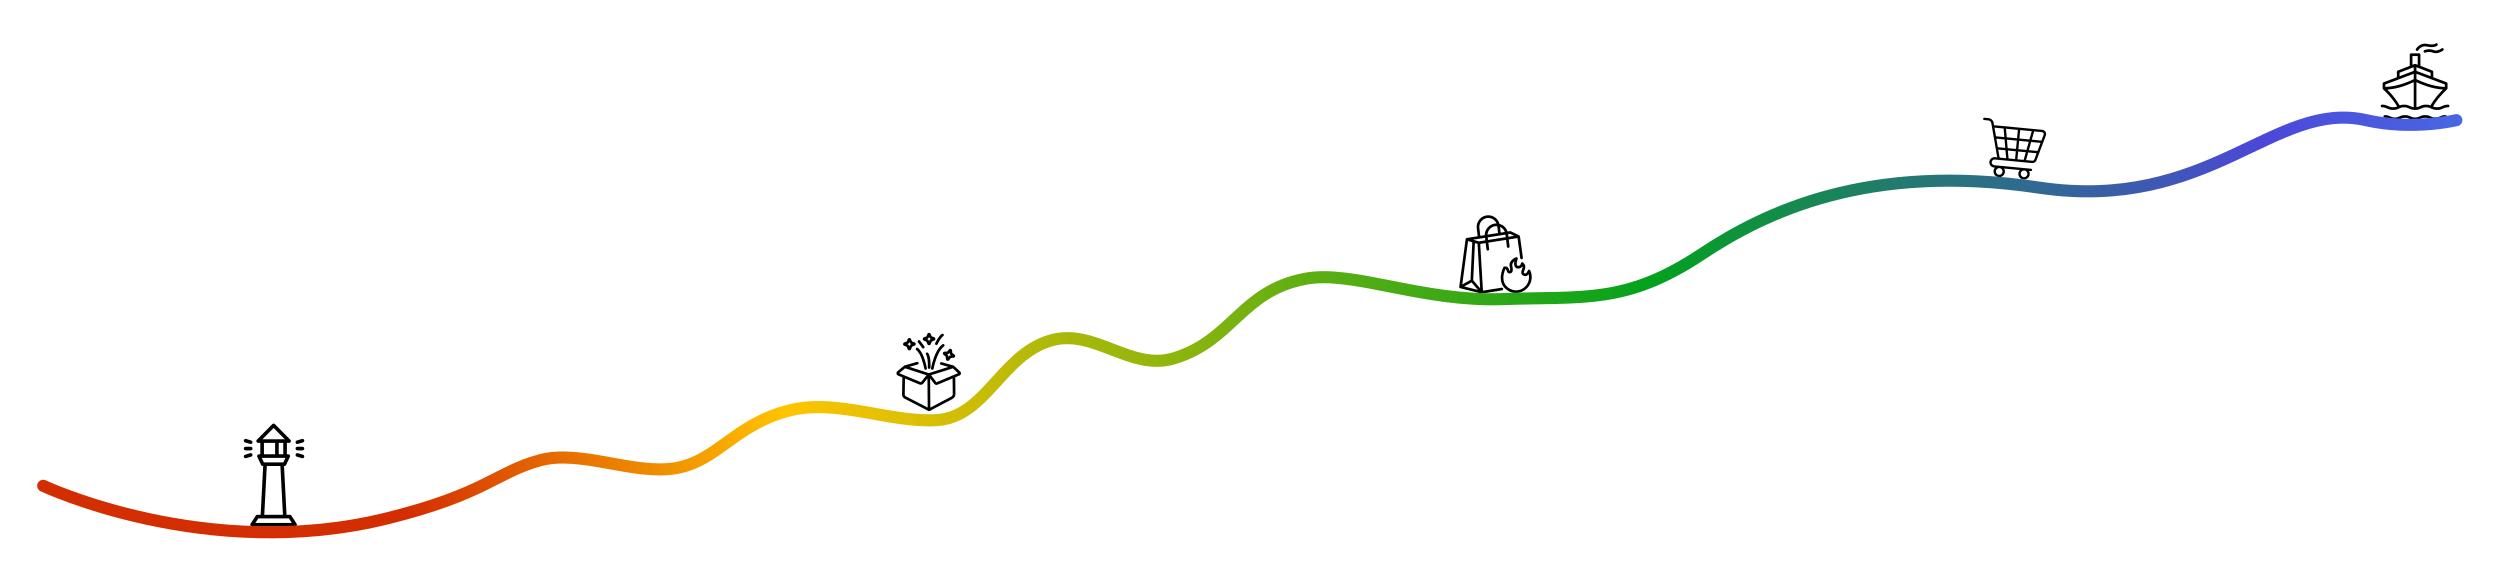 <svg width="2892" height="666" viewBox="0 0 2892 666" fill="none" xmlns="http://www.w3.org/2000/svg">
<path d="M337.092 596.449C336.711 595.854 336.047 595.488 335.331 595.488H331.476L328.541 539.094C329.518 539.193 330.568 538.843 330.98 537.887L335.368 528.464C336.031 527.142 334.955 525.449 333.472 525.491H331.852V512.322H334.428C336.225 512.39 337.228 509.998 335.911 508.765L317.984 490.613C317.206 489.798 315.79 489.793 315.012 490.613L297.079 508.765C295.773 510.013 296.761 512.374 298.563 512.322H301.138V525.491H299.519C298.04 525.449 296.959 527.137 297.628 528.464L302.01 537.887C302.355 538.624 303.092 539.094 303.901 539.094H304.45L301.514 595.488H297.659C296.949 595.488 296.285 595.854 295.899 596.449L289.855 605.873C288.951 607.184 290.012 609.148 291.615 609.091H341.365C342.958 609.127 344.035 607.205 343.126 605.873L337.082 596.449H337.092ZM327.674 525.492H322.429V512.323H327.674V525.492ZM316.5 495.054L329.429 508.139H303.572L316.5 495.054ZM305.327 512.318H318.255V525.486H305.327V512.318ZM302.809 529.666H330.201L327.757 534.91H305.248L302.809 529.666ZM308.649 539.089H324.356L327.292 595.484H305.713L308.649 539.089ZM295.449 604.907L298.813 599.663C301.289 599.668 334.193 599.663 334.193 599.663L337.557 604.907H295.449Z" fill="black"/>
<path d="M343.978 520.991H349.912C352.654 520.944 352.659 516.86 349.912 516.812H343.978C341.235 516.86 341.23 520.944 343.978 520.991Z" fill="black"/>
<path d="M343.978 513.651C344.124 513.787 350.21 511.849 350.508 511.797C351.615 511.468 352.242 510.303 351.913 509.195C351.584 508.093 350.44 507.461 349.311 507.79L343.377 509.561C341.095 510.214 341.627 513.688 343.973 513.651H343.978Z" fill="black"/>
<path d="M350.507 526.019L344.573 524.248C341.925 523.512 340.76 527.419 343.377 528.249C343.69 528.307 349.739 530.245 349.907 530.109C352.252 530.14 352.79 526.677 350.502 526.019H350.507Z" fill="black"/>
<path d="M284.094 520.991H290.028C292.77 520.944 292.776 516.86 290.028 516.812H284.094C281.352 516.86 281.346 520.944 284.094 520.991Z" fill="black"/>
<path d="M283.497 511.793L289.431 513.564C292.059 514.311 293.255 510.393 290.627 509.563L284.693 507.792C282.045 507.05 280.88 510.968 283.497 511.793Z" fill="black"/>
<path d="M292.028 525.655C291.699 524.548 290.534 523.926 289.427 524.25L283.493 526.021C282.385 526.35 281.758 527.515 282.088 528.622C282.411 529.735 283.613 530.356 284.689 530.027L290.623 528.256C291.73 527.927 292.357 526.762 292.028 525.655Z" fill="black"/>
<path d="M1045.92 399.965L1048.74 401.121L1050.05 404.129C1050.71 405.769 1053.23 405.758 1053.86 404.113L1055.18 401.023L1058 399.867C1058.79 399.543 1059.3 398.777 1059.29 397.914C1059.27 397.051 1058.74 396.305 1057.93 396.004L1055.07 394.949L1053.86 392.176C1053.53 391.414 1052.75 390.977 1051.95 390.93C1051.12 390.934 1050.38 391.43 1050.05 392.191L1048.84 395.051L1045.99 396.102C1044.25 396.676 1044.2 399.328 1045.92 399.965L1045.92 399.965ZM1050.34 397.824C1051.27 397.551 1051.64 396.473 1051.97 395.668C1052.29 396.453 1052.67 397.453 1053.56 397.723L1054.3 397.996L1053.59 398.289C1052.65 398.586 1052.29 399.828 1051.94 400.637L1051.44 399.488C1051.16 398.715 1050.33 398.356 1049.61 398.094L1050.34 397.82L1050.34 397.824Z" fill="black"/>
<path d="M1090.84 408.222C1090.57 409.042 1090.84 409.921 1091.5 410.468L1093.87 412.394L1094.26 415.652C1094.36 416.476 1094.93 417.159 1095.72 417.398C1096.5 417.636 1097.37 417.378 1097.9 416.741L1100.06 414.163L1103.09 413.878C1103.95 413.796 1104.65 413.21 1104.89 412.382C1105.12 411.554 1104.84 410.683 1104.15 410.163L1101.71 408.323L1101.37 405.316C1101.27 404.491 1100.7 403.804 1099.9 403.57C1099.1 403.327 1098.25 403.589 1097.71 404.23L1095.73 406.616L1092.69 406.796C1091.83 406.847 1091.11 407.409 1090.84 408.226L1090.84 408.222ZM1096.36 409.702C1097.33 409.71 1098 408.784 1098.54 408.109C1098.62 408.948 1098.69 410.027 1099.47 410.538L1100.1 411.015C1099.34 411.054 1098.43 411.163 1097.94 411.82L1097.07 412.855C1096.97 411.991 1096.97 410.796 1096.18 410.234L1095.57 409.745L1096.36 409.698L1096.36 409.702Z" fill="black"/>
<path d="M1068.68 394.035L1071.51 395.191L1072.82 398.199C1073.47 399.84 1075.99 399.832 1076.63 398.183L1077.95 395.094L1080.76 393.937C1081.56 393.609 1082.07 392.844 1082.05 391.98C1082.03 391.117 1081.5 390.371 1080.69 390.074L1077.83 389.02L1076.62 386.246C1076.3 385.484 1075.55 384.996 1074.72 385C1073.89 385.004 1073.14 385.496 1072.82 386.262L1071.61 389.121L1068.75 390.172C1067.01 390.746 1066.96 393.398 1068.68 394.035ZM1073.11 391.894C1074.04 391.621 1074.41 390.543 1074.73 389.738C1075.05 390.523 1075.43 391.527 1076.33 391.797L1077.07 392.07C1076.34 392.336 1075.53 392.684 1075.23 393.469L1074.71 394.711C1074.36 393.918 1074 392.762 1073.09 392.465L1072.37 392.172L1073.11 391.898L1073.11 391.894Z" fill="black"/>
<path d="M1110.86 429.886C1110.8 429.847 1103.68 423.136 1103.61 423.125C1103.44 422.976 1103.22 422.886 1103.02 422.797L1089.3 418.972C1087.3 418.465 1086.5 421.394 1088.46 421.984L1097.14 424.402L1074.46 431.629L1051.97 424.383L1061.56 421.625C1063.52 421.035 1062.68 418.078 1060.7 418.621L1046.32 422.758C1046.31 422.762 1046.15 422.808 1046.14 422.808C1045.82 422.906 1045.56 423.113 1045.38 423.371L1038.05 429.48C1036.36 430.808 1036.79 433.726 1038.81 434.488L1043.83 436.586L1043.49 456.441C1043.46 458.437 1044.54 460.245 1046.31 461.16L1073.98 475.449C1074.43 475.663 1074.97 475.675 1075.43 475.441L1101.79 461.558C1103.96 460.417 1105.29 458.183 1105.27 455.734L1105.07 436.402L1110.08 434.296C1111.82 433.62 1112.28 431.12 1110.87 429.878L1110.86 429.886ZM1047.02 426.07L1071.82 434.066L1065.73 441.703C1065.5 441.988 1065.12 442.086 1064.78 441.945L1040.26 431.711L1047.02 426.07ZM1046.61 456.496L1046.93 437.883L1063.58 444.828C1065.18 445.5 1067.08 445.024 1068.18 443.649L1072.85 437.793L1073.12 471.484L1047.74 458.382C1047.03 458.015 1046.6 457.292 1046.62 456.495L1046.61 456.496ZM1102.13 455.773C1102.15 457.047 1101.46 458.203 1100.33 458.797L1076.24 471.485L1075.97 437.794L1080.84 444.102C1081.69 445.22 1083.2 445.602 1084.48 445.063L1101.95 437.716L1102.13 455.771L1102.13 455.773ZM1083.31 442.195L1077.05 434.082L1102.2 426.07L1108.22 431.695L1083.31 442.195H1083.31Z" fill="black"/>
<path d="M1090.22 398.247C1080.79 404.97 1077.11 425.118 1076.96 425.974C1076.78 426.919 1077.54 427.818 1078.5 427.81C1079.24 427.81 1079.9 427.279 1080.04 426.521C1080.07 426.325 1083.64 406.771 1092.04 400.791C1093.68 399.584 1091.92 397.076 1090.22 398.244L1090.22 398.247Z" fill="black"/>
<path d="M1069.18 426.517C1069.56 428.537 1072.57 428.01 1072.25 425.982C1072.12 425.24 1069.02 407.732 1061.82 402.513C1061.12 402.005 1060.14 402.162 1059.64 402.861C1059.13 403.56 1059.28 404.537 1059.98 405.044C1065.11 408.759 1068.36 421.806 1069.18 426.517Z" fill="black"/>
<path d="M1074.79 426.737C1075.64 426.78 1076.38 426.116 1076.42 425.253C1076.48 423.936 1076.95 412.276 1073.7 408.288C1072.41 406.714 1070 408.667 1071.28 410.261C1073.16 412.569 1073.52 420.589 1073.3 425.101C1073.26 425.964 1073.93 426.694 1074.79 426.737Z" fill="black"/>
<path d="M1082.59 399.024C1083.35 399.379 1084.3 399.043 1084.66 398.25C1085.59 396.203 1088.58 390.524 1091.13 388.875C1092.84 387.735 1091.18 385.164 1089.43 386.25C1085.66 388.684 1082.19 396.113 1081.81 396.953C1081.45 397.738 1081.8 398.664 1082.58 399.023L1082.59 399.024Z" fill="black"/>
<path d="M1066.75 402.534C1067.98 404.171 1070.47 402.327 1069.27 400.679L1064.36 394.026C1063.85 393.331 1062.87 393.183 1062.18 393.698C1061.48 394.21 1061.33 395.186 1061.85 395.882L1066.75 402.538L1066.75 402.534Z" fill="black"/>
<path d="M1770.3 312.822C1769.77 311.529 1767.85 311.568 1767.39 312.868C1766.84 314.06 1765.35 317.423 1763.41 315.986C1762.67 315.462 1762.59 315.103 1763.5 312.751C1764.41 310.376 1765.8 306.786 1761.8 303.646C1760.82 302.833 1759.23 303.614 1759.27 304.88C1759.27 306.036 1758.33 306.966 1757.4 307.372C1754.03 308.614 1753.95 304.65 1755.7 299.536C1756.17 298.345 1754.87 297.064 1753.69 297.552C1753.33 297.685 1745 300.853 1746.35 307.892C1747.16 312.087 1746.9 312.955 1746.76 313.13C1746.76 313.13 1746.66 313.205 1746.25 313.267C1745.33 311.146 1745.06 307.806 1740.23 308.212C1739.72 308.275 1739.28 308.583 1739.04 309.033C1738.95 309.205 1730.03 326.486 1743.41 335.674C1758.76 346.24 1777.64 329.885 1770.29 312.822L1770.3 312.822ZM1763.08 332.517C1757.85 336.743 1750.84 336.97 1745.19 333.095C1735.46 326.411 1739.96 314.501 1741.42 311.286C1742.25 311.383 1742.5 311.977 1742.93 313.278C1743.32 314.465 1744.06 316.684 1746.51 316.387C1747.32 316.29 1748.5 316.04 1749.28 314.977C1750.24 313.668 1750.27 311.731 1749.42 307.301C1749 305.102 1750.3 303.411 1751.72 302.262C1750.57 308.582 1753.61 312.047 1758.66 310.231C1759.76 309.75 1760.67 309.004 1761.32 308.114C1761.52 309.082 1761.15 310.161 1760.58 311.622C1759.83 313.559 1758.7 316.489 1761.61 318.54C1764.54 320.43 1766.63 319.29 1768.41 317.27C1769.6 323.067 1767.67 328.805 1763.08 332.52L1763.08 332.517Z" fill="black"/>
<path d="M1737.09 332.782L1715.52 336.227L1712.31 282.176L1718.64 281.18L1719.53 288.5C1719.82 290.539 1722.84 290.16 1722.63 288.125L1721.73 280.696L1742.21 277.473L1743.17 285.387C1743.45 287.422 1746.5 287.051 1746.28 285.012L1745.3 276.989L1755.42 275.399L1758.61 298.594C1758.89 300.605 1761.96 300.227 1761.71 298.18L1758.3 273.395C1758.19 272.895 1757.89 272.445 1757.44 272.199L1747.77 267.527C1747.24 267.106 1744.57 267.824 1743.94 267.848C1742.54 263.461 1738.98 260.137 1734.64 258.949C1733.07 253.164 1727.79 249 1721.64 249C1713.61 248.957 1707.23 256.176 1708.26 264.117L1709.36 273.301L1696.73 275.289C1696.34 275.391 1695.96 275.578 1695.73 275.922C1695.56 276.121 1695.5 276.383 1695.43 276.625L1688.02 331.715C1687.89 332.473 1688.43 333.297 1689.19 333.457L1713.68 339.578C1713.94 339.645 1714.22 339.637 1714.48 339.563L1737.6 335.871C1739.6 335.524 1739.13 332.477 1737.1 332.785L1737.09 332.782ZM1706.21 281.177L1709.17 282.048L1712.22 333.525L1704.19 324.142L1706.21 281.177L1706.21 281.177ZM1721.35 277.595L1720.99 274.626L1741.47 271.399L1741.83 274.372L1721.35 277.595ZM1731.97 261.63L1732.93 269.579L1720.76 271.497C1720.93 265.798 1726.16 261.063 1731.97 261.63ZM1746.84 270.552L1751.57 272.837L1744.92 273.884L1744.55 270.911L1746.84 270.552ZM1740.8 268.341L1736.01 269.095L1735.22 262.462C1737.76 263.571 1739.8 265.673 1740.8 268.341L1740.8 268.341ZM1711.35 263.735C1710.56 257.645 1715.47 252.087 1721.62 252.122C1725.88 252.122 1729.6 254.716 1731.19 258.482C1730.62 258.478 1730.05 258.497 1729.46 258.568C1722.84 259.239 1717.46 265.361 1717.61 271.994L1712.44 272.81L1711.34 263.736L1711.35 263.735ZM1717.89 275.114L1718.25 278.083L1710.77 279.263L1704.07 277.294L1717.89 275.118L1717.89 275.114ZM1698.27 278.845L1703.12 280.271L1701.09 323.748L1691.52 329.064L1698.27 278.849V278.845ZM1693.77 331.384L1702.25 326.677L1709.68 335.364L1693.77 331.388L1693.77 331.384Z" fill="black"/>
<path d="M2362.51 150.158L2306.72 144.855L2306.25 142.109C2306 140.669 2305.28 139.35 2304.21 138.356C2303.13 137.363 2301.77 136.748 2300.31 136.608L2295.58 136.159C2295.22 136.132 2294.87 136.247 2294.59 136.479C2294.32 136.711 2294.14 137.042 2294.11 137.4C2294.08 137.758 2294.18 138.115 2294.41 138.395C2294.64 138.675 2294.96 138.855 2295.32 138.896L2300.05 139.346C2300.9 139.428 2301.71 139.789 2302.34 140.373C2302.97 140.957 2303.39 141.731 2303.54 142.577L2309.84 179.009L2310.37 182.035L2307.9 181.801C2306.3 181.649 2304.71 182.138 2303.47 183.162C2302.23 184.187 2301.45 185.661 2301.3 187.261C2301.14 188.862 2301.63 190.457 2302.66 191.696C2303.68 192.935 2305.16 193.717 2306.76 193.869L2307.71 193.959C2306.9 194.877 2306.36 196.001 2306.15 197.207C2305.94 198.413 2306.06 199.654 2306.51 200.792C2306.96 201.931 2307.72 202.923 2308.7 203.659C2309.67 204.394 2310.84 204.845 2312.06 204.961C2313.27 205.077 2314.5 204.853 2315.6 204.315C2316.7 203.777 2317.63 202.945 2318.29 201.912C2318.94 200.878 2319.3 199.683 2319.32 198.459C2319.34 197.235 2319.02 196.029 2318.4 194.975L2336.44 196.69C2335.63 197.608 2335.09 198.732 2334.88 199.938C2334.66 201.143 2334.79 202.384 2335.24 203.523C2335.69 204.662 2336.45 205.654 2337.42 206.389C2338.4 207.125 2339.57 207.576 2340.79 207.692C2342 207.807 2343.23 207.584 2344.33 207.046C2345.43 206.508 2346.36 205.676 2347.02 204.642C2347.67 203.609 2348.03 202.414 2348.05 201.19C2348.07 199.966 2347.75 198.76 2347.13 197.706L2349.33 197.915C2349.69 197.942 2350.04 197.826 2350.32 197.594C2350.59 197.362 2350.76 197.032 2350.8 196.674C2350.83 196.316 2350.72 195.959 2350.5 195.679C2350.27 195.4 2349.95 195.22 2349.59 195.178L2307.02 191.131C2306.14 191.048 2305.34 190.621 2304.78 189.944C2304.22 189.267 2303.95 188.396 2304.03 187.521C2304.12 186.647 2304.54 185.842 2305.22 185.282C2305.9 184.723 2306.77 184.455 2307.64 184.538L2350.76 188.636C2351.83 188.737 2352.91 188.483 2353.82 187.913C2354.74 187.343 2355.44 186.489 2355.82 185.481L2366.65 156.782C2366.91 156.075 2367 155.318 2366.93 154.568C2366.85 153.819 2366.6 153.097 2366.2 152.458C2365.8 151.819 2365.26 151.279 2364.62 150.881C2363.99 150.482 2363.26 150.235 2362.51 150.158ZM2312.31 202.223C2311.3 202.111 2310.37 201.603 2309.72 200.81C2309.07 200.016 2308.77 199.001 2308.86 197.982C2308.96 196.964 2309.45 196.024 2310.24 195.366C2311.02 194.709 2312.03 194.386 2313.05 194.467C2314.07 194.579 2315 195.087 2315.65 195.88C2316.29 196.674 2316.6 197.69 2316.5 198.708C2316.41 199.727 2315.91 200.666 2315.13 201.324C2314.35 201.982 2313.33 202.305 2312.31 202.223ZM2341.04 204.954C2340.03 204.842 2339.1 204.334 2338.45 203.541C2337.8 202.747 2337.5 201.731 2337.59 200.713C2337.69 199.694 2338.18 198.755 2338.97 198.097C2339.75 197.44 2340.76 197.117 2341.78 197.198C2342.8 197.31 2343.73 197.818 2344.38 198.611C2345.02 199.405 2345.33 200.42 2345.23 201.439C2345.14 202.457 2344.64 203.397 2343.86 204.055C2343.08 204.712 2342.06 205.035 2341.04 204.954ZM2364.08 155.812L2361.5 162.633L2350.4 161.577C2351.53 157.588 2352.94 152.595 2353.1 152.025L2362.25 152.895C2362.58 152.929 2362.9 153.038 2363.18 153.213C2363.47 153.389 2363.7 153.626 2363.88 153.908C2364.05 154.189 2364.16 154.507 2364.2 154.837C2364.23 155.167 2364.19 155.501 2364.08 155.812ZM2356.98 174.628L2346.98 173.677C2348.21 169.312 2348.39 168.664 2349.64 164.267L2360.5 165.3L2356.98 174.628ZM2313.21 182.305L2312.81 180.029L2311.61 173.078L2319.93 173.869L2320.72 183.019L2313.21 182.305ZM2333.31 159.953L2321.39 158.82C2321.03 154.585 2320.61 149.767 2320.54 148.93L2334.23 150.232L2333.31 159.953ZM2336.97 150.492L2350.32 151.761C2350.09 152.568 2348.77 157.222 2347.61 161.313L2336.05 160.213L2336.97 150.492ZM2333.05 162.691L2332.14 172.267L2322.47 171.348C2322.09 166.903 2322.03 166.221 2321.63 161.605L2333.05 162.691ZM2319.69 171.083L2311.12 170.269L2309.42 160.445L2318.85 161.341L2319.69 171.083ZM2322.71 174.133L2331.88 175.005L2331.02 183.998L2323.5 183.283C2323.46 182.738 2323.03 177.8 2322.71 174.133ZM2334.62 175.265L2343.43 176.103C2342.43 179.643 2341.08 184.413 2340.93 184.94L2333.76 184.258L2334.62 175.265ZM2334.88 172.527L2335.79 162.951L2346.85 164.003C2345.59 168.461 2345.41 169.119 2344.19 173.412L2334.88 172.527ZM2317.75 148.666L2318.61 158.555L2308.94 157.636L2307.21 147.664L2317.75 148.666ZM2353.25 184.511C2353.08 184.955 2352.77 185.331 2352.37 185.581C2351.96 185.832 2351.49 185.943 2351.02 185.899L2343.72 185.205C2343.93 184.457 2345.18 180.011 2346.22 176.367L2355.97 177.295L2353.25 184.511Z" fill="black"/>
<path d="M2831.97 121.039C2828.44 121.039 2826.58 121.922 2824.93 122.699C2823.4 123.43 2822.07 124.059 2819.24 124.059C2817.01 124.059 2815.72 123.668 2814.52 123.149C2820.03 113.184 2830.72 103.403 2830.83 103.297C2831.15 102.973 2831.34 102.539 2831.34 102.086V96.664C2831.34 96.016 2830.93 95.433 2830.33 95.203L2814.84 89.344V83.047C2814.84 82.402 2814.44 81.824 2813.84 81.59L2799.95 76.168V63.258C2799.95 62.395 2799.25 61.695 2798.38 61.695H2789.15C2788.29 61.695 2787.59 62.395 2787.59 63.258V76.168L2773.7 81.59C2773.09 81.824 2772.7 82.402 2772.7 83.047V89.344L2757.21 95.203C2756.61 95.433 2756.2 96.016 2756.2 96.664V102.016C2756.18 102.496 2756.37 102.953 2756.7 103.297C2756.82 103.398 2767.5 113.176 2773.02 123.141C2771.81 123.664 2770.52 124.055 2768.29 124.055C2765.46 124.055 2764.13 123.426 2762.6 122.695C2760.96 121.918 2759.1 121.035 2755.56 121.035C2754.7 121.035 2754 121.734 2754 122.598C2754 123.461 2754.7 124.16 2755.56 124.16C2758.39 124.16 2759.72 124.789 2761.26 125.52C2762.9 126.297 2764.76 127.18 2768.29 127.18C2772.24 127.141 2773.77 126.231 2775.89 125.25C2777.21 124.641 2778.54 124.16 2781.02 124.16C2783.85 124.16 2785.18 124.789 2786.72 125.52C2788.36 126.297 2790.22 127.18 2793.76 127.18C2797.29 127.18 2799.15 126.297 2800.79 125.52C2802.33 124.789 2803.66 124.16 2806.49 124.16C2809.32 124.16 2810.65 124.789 2812.19 125.52C2813.83 126.297 2815.69 127.18 2819.23 127.18C2825.82 127.235 2825.86 124.231 2831.96 124.16C2833.99 124.125 2834.04 121.078 2831.96 121.035L2831.97 121.039ZM2828.21 100.562C2813.49 100.191 2798.89 93.347 2795.33 91.566V85.312L2828.21 97.746V100.562ZM2811.71 88.167L2795.33 81.972V77.73L2811.71 84.12V88.167ZM2796.82 64.831V74.96C2796.81 74.96 2794.34 73.988 2794.33 73.988C2793.51 73.578 2791.61 74.695 2790.71 74.96V64.831H2796.82ZM2775.83 84.12L2792.2 77.73V81.972L2775.83 88.167V84.12ZM2792.2 85.316V91.57C2788.65 93.351 2774.08 100.191 2759.33 100.566V97.749L2792.2 85.316ZM2781.02 121.043C2778.75 121.043 2777.17 121.41 2775.9 121.879C2756.74 90.784 2753.36 112.984 2792.21 95.058V123.985C2787.45 123.34 2786.84 120.988 2781.03 121.043L2781.02 121.043ZM2799.45 122.703C2798.24 123.281 2797.14 123.793 2795.33 123.98V95.054C2800.33 97.453 2812.76 102.773 2826.01 103.601C2822.31 107.308 2815.68 114.46 2811.63 121.882C2810.36 121.413 2808.77 121.042 2806.49 121.042C2802.95 121.042 2801.1 121.925 2799.45 122.703Z" fill="black"/>
<path d="M2828.84 133.149C2822.77 133.095 2822.73 135.848 2817.14 135.923C2811.56 135.848 2811.51 133.095 2805.45 133.149C2799.39 133.095 2799.35 135.848 2793.77 135.923C2788.19 135.848 2788.14 133.095 2782.08 133.149C2778.8 133.149 2777.08 133.966 2775.56 134.684C2774.17 135.348 2772.96 135.919 2770.39 135.919C2767.83 135.919 2766.62 135.349 2765.22 134.684C2763.7 133.966 2761.98 133.149 2758.71 133.149C2757.85 133.149 2757.15 133.848 2757.15 134.712C2757.15 135.575 2757.85 136.274 2758.71 136.274C2764.28 136.348 2764.33 139.102 2770.39 139.048C2776.46 139.102 2776.49 136.348 2782.08 136.274C2787.66 136.348 2787.71 139.102 2793.77 139.048C2797.04 139.048 2798.76 138.231 2800.28 137.512C2801.67 136.848 2802.88 136.278 2805.45 136.278C2808.03 136.278 2809.23 136.848 2810.63 137.512C2812.15 138.231 2813.87 139.048 2817.14 139.048C2820.42 139.048 2822.14 138.231 2823.66 137.512C2825.06 136.848 2826.26 136.278 2828.83 136.278C2830.86 136.251 2830.91 133.188 2828.83 133.153L2828.84 133.149Z" fill="black"/>
<path d="M2795.28 58.693C2796 59.131 2796.97 58.897 2797.42 58.154C2797.56 57.916 2800.98 52.365 2807.38 53.869C2815.88 55.834 2821.55 53.041 2819.72 50.58C2819.19 49.92 2818.21 49.807 2817.53 50.326C2817.51 50.346 2814.74 52.389 2808.1 50.826C2801.17 49.185 2796.32 53.861 2794.73 56.557C2794.29 57.299 2794.54 58.252 2795.28 58.689L2795.28 58.693Z" fill="black"/>
<path d="M2815.28 57.974C2809.7 55.755 2804.72 57.904 2804.51 57.998C2802.65 58.853 2803.88 61.646 2805.77 60.857C2805.81 60.841 2809.8 59.158 2814.12 60.876C2815.29 61.341 2816.47 61.529 2817.62 61.529C2822.14 61.529 2826.09 58.63 2826.29 58.474C2826.99 57.958 2827.13 56.982 2826.61 56.291C2826.1 55.599 2825.11 55.455 2824.43 55.966C2824.38 56.005 2819.41 59.622 2815.28 57.97L2815.28 57.974Z" fill="black"/>
<path d="M50 561.998C50 561.998 239.508 651.542 448.5 599.5C562 571.237 573.5 546.501 624.5 532.5C671.662 519.552 733.5 550 782 541.5C830.5 533 850.5 490.083 914.5 474.5C969 461.23 1029.35 489.233 1083.5 485.998C1140.15 482.613 1158 411 1215 394C1265.6 378.909 1307.45 429.74 1358 414.5C1426 394.001 1435.5 336.5 1510 322.5C1565.02 312.16 1644.47 349.392 1738.5 346C1832.53 342.607 1880.93 352.177 1968.5 294C2041.5 245.5 2161 187.5 2358.5 217C2556 246.499 2631 114.999 2737 139C2791.09 151.246 2841.5 139 2841.5 139" stroke="url(#paint0_linear_1001_192)" stroke-width="14" stroke-linecap="round"/>
<defs>
<linearGradient id="paint0_linear_1001_192" x1="49.5" y1="629.499" x2="3049.5" y2="-763.506" gradientUnits="userSpaceOnUse">
<stop offset="0.12" stop-color="#D32E01"/>
<stop offset="0.255" stop-color="#FFC400"/>
<stop offset="0.548" stop-color="#02A21C"/>
<stop offset="0.764" stop-color="#4C47D8"/>
<stop offset="1" stop-color="#3EBBFF"/>
</linearGradient>
</defs>
</svg>
